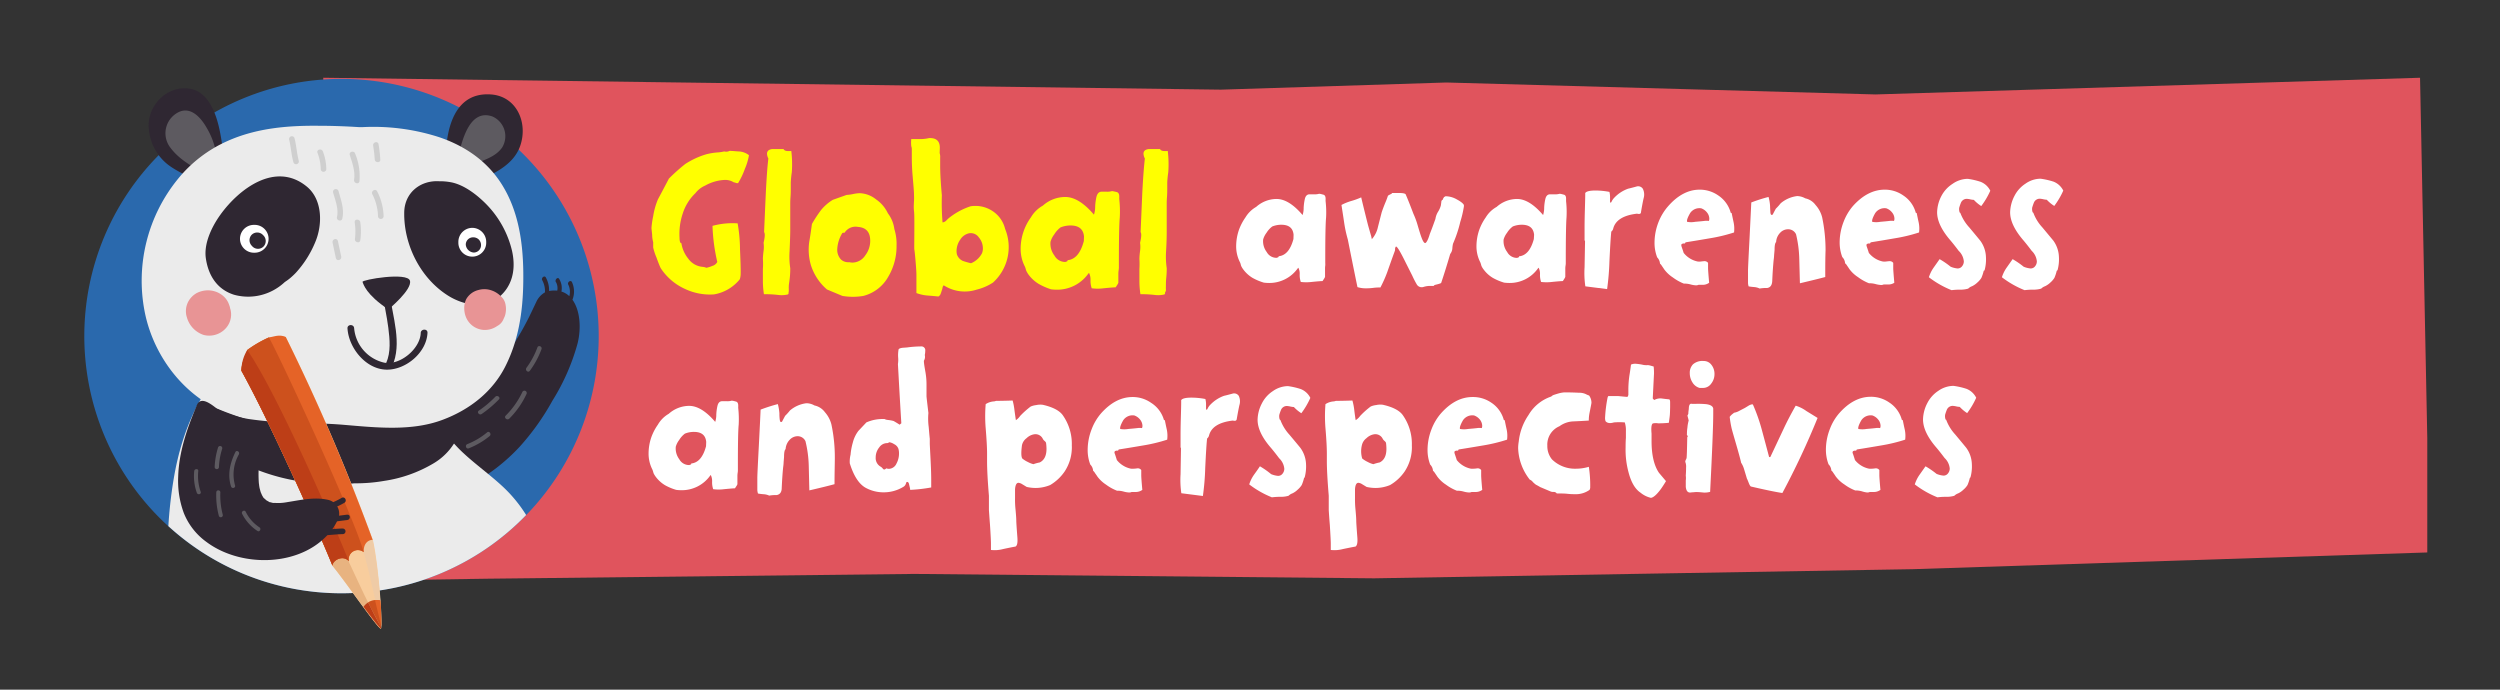 <svg xmlns="http://www.w3.org/2000/svg" viewBox="0 0 580 160"><rect x="0" y="0" width="580" height="160" fill="#333333" stroke="none"/><g id="txt"><polygon points="435.11 21.91 335.55 19.14 283.23 20.8 75 18.04 75 78.05 76.47 134.81 113.05 134.26 212.1 133.15 318.78 134.17 443.75 132.05 563.13 128.17 563.13 101.64 561.45 18.04 435.11 21.91" fill="#e0545d"/><path d="M138.9,78A59.67,59.67,0,1,1,79.24,18.3,59.66,59.66,0,0,1,138.9,78Z" fill="#2a69ad"/><path d="M88.84,111.23c2.14,2.56,5.76,3.83,9,4A22.53,22.53,0,0,0,109,112.52a43.31,43.31,0,0,0,11.61-8.93A56.59,56.59,0,0,0,128.14,93,50,50,0,0,0,134,79.67c.88-3.53.59-7.68-1.19-10.13a5.19,5.19,0,0,0-.14-4.14c-.33-.53-1.15.13-.82.66a3.72,3.72,0,0,1,.23,2.65,4.61,4.61,0,0,0-1.83-1.07,4,4,0,0,0-.57-3c-.4-.46-1.07.42-.67.86a2.83,2.83,0,0,1,.27,1.93,6.6,6.6,0,0,0-1.76.06l-.13,0a6.17,6.17,0,0,0-.77-3.14c-.31-.54-1.13.13-.82.67a5.23,5.23,0,0,1,.63,2.81,4.83,4.83,0,0,0-2,2.19c-.54,1.14-1.08,2.28-1.62,3.39a65.81,65.81,0,0,1-6.69,10.79,43.75,43.75,0,0,1-4.41,4.89c-.85.79-1.73,1.53-2.64,2.24-.45.35-.91.68-1.37,1-.16.12-.82.54-1.16.77a32.09,32.09,0,0,1-5,1.89,70.71,70.71,0,0,0-7.15,2.76c-2.07,1-4.61,2.34-6,4.51A7,7,0,0,0,88.84,111.23Z" fill="#2f2732"/><path d="M108.78,104a18.14,18.14,0,0,0,4.84-2.85c.47-.46-.14-1.28-.62-.83a16.67,16.67,0,0,1-4.62,2.73C107.8,103.34,108.18,104.29,108.78,104Z" fill="#5d5a60"/><path d="M111.73,96.06a26.25,26.25,0,0,0,4-3.38c.48-.47-.34-1.1-.81-.64a24.14,24.14,0,0,1-3.79,3.2C110.54,95.6,111.17,96.41,111.73,96.06Z" fill="#5d5a60"/><path d="M118.17,97.11a19.92,19.92,0,0,0,4-5.74.51.51,0,0,0-1-.39,19.68,19.68,0,0,1-3.91,5.51C116.91,97,117.72,97.6,118.17,97.11Z" fill="#5d5a60"/><path d="M122.94,86a20.43,20.43,0,0,0,2.69-5c.22-.63-.73-1-.95-.4a18.86,18.86,0,0,1-2.55,4.74C121.75,85.93,122.55,86.57,122.94,86Z" fill="#5d5a60"/><path d="M79.24,137.64a59.51,59.51,0,0,0,42.83-18.15,32.29,32.29,0,0,0-5.6-6.76c-2.9-2.67-6.15-5-9-7.65a32.19,32.19,0,0,1-6.68-8.77c-.12-.23-.22-.44-.34-.66a3.43,3.43,0,0,0-.12-.39,45.84,45.84,0,0,0-2.2-4.45c-2.91-9-11.32-14.09-14.64-13.8a25.23,25.23,0,0,0-13.64-1.77,29.6,29.6,0,0,0-11.49,4.63c-11,7.3-16.09,19.31-18.08,31.33-.6,3.61-1,7.23-1.22,10.86A59.46,59.46,0,0,0,79.24,137.64Z" fill="#ebebeb"/><path d="M51.47,102.84a16.77,16.77,0,0,0,7.28,5.8,47.64,47.64,0,0,0,14,3.42,41.42,41.42,0,0,0,9.44.07,38.27,38.27,0,0,0,6.91-.56,31.36,31.36,0,0,0,11.53-4.1,14.1,14.1,0,0,0,4.81-4.75,10.73,10.73,0,0,0,1.29-6.14V96.4h0c0-.32-.06-.64-.11-1a3.2,3.2,0,0,0-2.3-2.42,3.64,3.64,0,0,0-4.57-.77c-2.56,1.6-5.72,1.94-9,2.12a92.45,92.45,0,0,1-11.29.11c-8.59-.62-17-2.92-25.65-4-1.58-.21-3.1,1.26-3.49,2.66A11.7,11.7,0,0,0,51.47,102.84Zm5.71-4.65.45.08-.34.18a.72.72,0,0,0-.07-.11A.83.83,0,0,0,57.18,98.19Z" fill="#2f2732"/><path d="M113.9,21.91c5.73.4,8.41,6.08,7,11.24-1.54,5.79-7.84,7.69-12.6,10a2.64,2.64,0,0,1-3.78-1.28,3.1,3.1,0,0,1-1-2.09C103,32.68,104.18,21.21,113.9,21.91Z" fill="#2f2732"/><path d="M106.26,36.49c.89-3.65,2.59-11.32,7.95-9.48a5,5,0,0,1,2.3,7.19c-1.58,2.3-4.46,2.93-6.82,4.07a1.61,1.61,0,0,1-.6.17A1.86,1.86,0,0,1,106.26,36.49Z" fill="#5d5a60"/><path d="M44.38,20.65c4.07.88,5.76,5.8,6.53,9.35A49.65,49.65,0,0,1,52,40.67a2.49,2.49,0,0,1-2,2.54,2.82,2.82,0,0,1-3.51-.28l-.5-.41c-2.22-1.77-5.06-2.71-7.28-4.53a11.71,11.71,0,0,1-4.16-7.86C33.82,24.67,38.87,19.46,44.38,20.65Z" fill="#2f2732"/><path d="M39.34,34c1.76,2.51,4.4,4.16,7,5.61a1.83,1.83,0,0,0,.8.24.86.86,0,0,1,.1.16c1.29,1.92,4.42.11,3.13-1.84l-.13-.19a1.94,1.94,0,0,0,.12-.7A17.22,17.22,0,0,0,48,29.74c-1.19-2.13-3.41-4.91-6.21-3.88A5.46,5.46,0,0,0,39.34,34Z" fill="#5d5a60"/><path d="M41.32,41.47a30.92,30.92,0,0,1,11.45-8.75c6.69-3,14-3.62,21.21-3.54,3.12,0,6.26.12,9.41.32l.61,0a49.6,49.6,0,0,1,17.87,2.32c6.4,2.17,11.8,6,15.17,12,3.8,6.68,4.51,14.63,4.35,22.17-.13,6.47-1.1,12.84-4,18.71-3,6.16-8.44,10.36-14.74,12.71-7.24,2.71-15.46,1.77-23,1.14-2.39-.2-4.78-.29-7.18-.36H70.91c-.9,0-1.8-.06-2.71-.12a84.14,84.14,0,0,1-10.51-.86c-12.4-2-21.79-12.91-24.13-24.92A37.39,37.39,0,0,1,41.32,41.47Z" fill="#ebebeb"/><path d="M51.09,49.87c4.36-6.09,12.77-12.42,19.94-6.7,3.83,3,3.85,8.9,2.11,13a24.11,24.11,0,0,1-4.53,7.14c-.36.38-.75.74-1.15,1.09s-.89.71-1.34,1c.81-.63.78-.61-.1.08a12.64,12.64,0,0,1-2.52,1.82,12.26,12.26,0,0,1-9.24,1.07c-4-1.28-6-4.61-6.53-8.64C47.33,56.37,49.14,52.6,51.09,49.87Z" fill="#2f2732"/><path d="M101.89,42.05a13.78,13.78,0,0,1,2.71.23c3.09.57,6.17,3,8.28,5.16a23,23,0,0,1,5.9,10.71c1,4.38.11,8.63-3.69,11.3-3.22,2.26-7.83,1.15-10.92-.73-6.54-4-10.5-11.82-10.39-19.4C93.84,44.61,97.64,41.79,101.89,42.05Z" fill="#2f2732"/><path d="M109.57,52.86a3.26,3.26,0,0,1,3.23,3.22v.23a3.23,3.23,0,0,1-6.46,0v-.23A3.26,3.26,0,0,1,109.57,52.86Z" fill="#fff"/><path d="M58.91,52.17h.17a3.23,3.23,0,1,1,0,6.46h-.17a3.23,3.23,0,1,1,0-6.46Z" fill="#fff"/><path d="M108.06,56.74a1.69,1.69,0,0,1,1.68-1.68,1.84,1.84,0,0,1,1.33.5,1.86,1.86,0,0,1,.53,1.35,1.7,1.7,0,0,1-1.69,1.68,2,2,0,0,1-1.85-1.85Z" fill="#2f2732"/><path d="M58.4,54.46a1.83,1.83,0,0,1,2.55,0l.18.18a1.84,1.84,0,0,1,0,2.56,1.81,1.81,0,0,1-2.55,0L58.4,57A1.83,1.83,0,0,1,58.4,54.46Z" fill="#2f2732"/><path d="M108.15,69.43A4.47,4.47,0,0,1,111,67.28a5,5,0,0,1,3,.08,5.55,5.55,0,0,1,2.32,1.5,3.1,3.1,0,0,1,.92,1.6,5.29,5.29,0,0,1,0,2.47,3.61,3.61,0,0,1-.33.88c-.06.15-.13.31-.21.47a3,3,0,0,1-1.33,1.34,5,5,0,0,1-3,.93,4.77,4.77,0,0,1-4-2.42,5.38,5.38,0,0,1-.66-2.42A4.77,4.77,0,0,1,108.15,69.43Z" fill="#e89495"/><path d="M43.87,69.65A5,5,0,0,1,45.62,68a5.8,5.8,0,0,1,2.46-.64,5.46,5.46,0,0,1,3.83,1.42,4.64,4.64,0,0,1,1.27,2,3.3,3.3,0,0,1,.19.64c0,.13.08.27.11.41a4.77,4.77,0,0,1-1.4,4.64,5.19,5.19,0,0,1-4.86,1.23,6,6,0,0,1-3.84-4A4.72,4.72,0,0,1,43.87,69.65Z" fill="#e89495"/><path d="M74.9,35.11a11.58,11.58,0,0,1,.8,4.18.65.65,0,0,1-1.29,0,11,11,0,0,0-.75-3.83C73.36,34.69,74.6,34.35,74.9,35.11Z" fill="#cfcfcf"/><path d="M82.39,35.63a13.53,13.53,0,0,1,1,6.42c-.13.82-1.37.47-1.24-.35.29-2-.42-3.88-1-5.73C80.88,35.19,82.14,34.85,82.39,35.63Z" fill="#cfcfcf"/><path d="M78.52,44.29c.58,2.11,1.39,4.2.9,6.41-.17.82-1.42.48-1.24-.34.42-1.94-.4-3.87-.91-5.73A.65.65,0,0,1,78.52,44.29Z" fill="#cfcfcf"/><path d="M87.5,44.39A13.48,13.48,0,0,1,89,50.15a.65.65,0,0,1-1.3,0,11.79,11.79,0,0,0-1.33-5.1C86,44.3,87.13,43.65,87.5,44.39Z" fill="#cfcfcf"/><path d="M78.39,55.91q.4,1.81.78,3.63c.16.81-1.09,1.16-1.25.34-.24-1.21-.5-2.41-.77-3.62C77,55.45,78.21,55.1,78.39,55.91Z" fill="#cfcfcf"/><path d="M82.29,51.58c-.08-.84,1.21-.82,1.3,0a14.94,14.94,0,0,1,0,4.17c-.14.82-1.38.46-1.24-.35A14,14,0,0,0,82.29,51.58Z" fill="#cfcfcf"/><path d="M68.31,32c.46,1.74.54,3.56,1,5.29a.64.64,0,0,1-1.24.34c-.49-1.73-.57-3.54-1-5.29A.65.65,0,0,1,68.31,32Z" fill="#cfcfcf"/><path d="M87.82,33.44A32.05,32.05,0,0,1,88.23,37c.09.83-1.21.82-1.29,0a31.15,31.15,0,0,0-.37-3.19C86.41,33,87.65,32.62,87.82,33.44Z" fill="#cfcfcf"/><path d="M90.11,71.79s5.57-4.59,5-6.66-11.19-.24-11,.27S84.9,68.34,90.11,71.79Z" fill="#2f2732"/><path d="M90.09,76.05c-.33-2.7-1-5.35-1.28-8-.12-1,1.45-1.06,1.57-.06.66,5.38,3,11.73.59,17-.42.92-1.81.18-1.39-.74C90.73,81.67,90.42,78.71,90.09,76.05Z" fill="#2f2732"/><path d="M82.16,76.14a9,9,0,0,0,7,8c3.67.67,8.3-3.21,8.45-6.87,0-1,1.61-1.08,1.57-.07-.19,4.57-5,8.63-9.5,8.56-4.79-.08-8.76-5-9.06-9.54C80.52,75.2,82.1,75.14,82.16,76.14Z" fill="#2f2732"/><path d="M56,86c.17-2.4,1.25-3.42,1.41-4.74a27.6,27.6,0,0,1,5.06-2.94c1.55.3,2.32-.74,3.87-.09a473.56,473.56,0,0,1,20.17,47.07c1.24,5,2.45,20.35,1.85,20.55s-8.29-11-11.25-14.64C75.93,128.1,63.55,99.63,56,86Z" fill="#f8cd9d"/><path d="M83.34,124.71c2.2,6.87,3.44,13.55,5.1,20.53a117.59,117.59,0,0,0-2-20c-.15-.46-.53-1.5-1.09-3C84.55,123,84.18,124,83.34,124.71Z" fill="#efcba6"/><path d="M87.82,139.24a3.4,3.4,0,0,0-2.47.55,3.49,3.49,0,0,0-1.06,1c2.09,2.81,3.8,5,4,5s.19-2.88-.08-6.48Z" fill="#cd511d"/><path d="M88.23,139.32l-.41-.08a3.24,3.24,0,0,0-.82,0q.73,3,1.44,6A50.72,50.72,0,0,0,88.23,139.32Z" fill="#e56327"/><path d="M79.68,127.76c-.7.24-3.07,1.47-2.62,3.4,3,3.63,10.76,14.8,11.25,14.64,0,0,.07-.09.1-.23-.83-1.54-1.64-3.08-2.44-4.65C83.85,136.8,82.12,132.74,79.68,127.76Z" fill="#e8b380"/><path d="M86,140.92c-.19-.38-.4-.76-.59-1.15l0,0a3.49,3.49,0,0,0-1.06,1c2.09,2.81,3.8,5,4,5,0,0,.08-.09.1-.23C87.58,144,86.77,142.49,86,140.92Z" fill="#bd3e17"/><path d="M80.94,130.21a2.14,2.14,0,0,1,3.44-2.11c-.08-2.32,1.35-2.88,2.08-2.85A473.56,473.56,0,0,0,66.29,78.18c-1.55-.65-2.49-.11-3.87.09a27.6,27.6,0,0,0-5.06,2.94C57.2,82.53,56.12,83.55,56,86c7.6,13.68,20,42.15,21.11,45.21C77.24,129.87,79.67,128.69,80.94,130.21Z" fill="#e56327"/><path d="M80.94,130.21a2.14,2.14,0,0,1,3.44-2.11c-2.23-8.21-19.63-45.72-22-49.83a27.6,27.6,0,0,0-5.06,2.94C57.2,82.53,56.12,83.55,56,86c7.6,13.68,20,42.15,21.11,45.21C77.24,129.87,79.67,128.69,80.94,130.21Z" fill="#cd511d"/><path d="M80.94,130.21c-4.12-10.19-17-39.59-23.58-49A9.33,9.33,0,0,0,56,86c7.6,13.68,20,42.15,21.11,45.21C77.24,129.87,79.67,128.69,80.94,130.21Z" fill="#bd3e17"/><path d="M76.26,116c-3.19-.78-6.42,0-9.59.49a11.86,11.86,0,0,1-1.64.2c-.34,0-.68,0-1,0a5.65,5.65,0,0,0-.66,0l-.7-.18-.12,0-.23-.14c-.21-.12-.43-.24-.63-.37.18.1-.46-.42-.56-.52s0,0,0,0l-.11-.19a5.21,5.21,0,0,1-.31-.56c.12.22-.17-.4-.2-.48-.1-.28-.16-.57-.24-.85s-.09-.47-.14-.7a4.57,4.57,0,0,0-.07-.55c-.06-.72-.08-1.47-.08-2.2,0-2.42.47-4.81.52-7.21.08-3.87,2-3.78-2.19-5.09-1.77-.55-5.34-1.73-8.06-2.9-1.41-1.09-3.91-3.07-4.7-.43-2.2,5.16-4.06,10.71-4.21,16.28a21.52,21.52,0,0,0,1.3,8.41,15.23,15.23,0,0,0,5.27,6.73c8.31,6.21,22.73,5.79,29.16-2.94a12.64,12.64,0,0,0,1.19-2A3.28,3.28,0,0,0,76.26,116Z" fill="#2f2732"/><path d="M79.25,115.52a18.43,18.43,0,0,1-5,2,.65.65,0,0,0,.34,1.25,20.15,20.15,0,0,0,5.32-2.13C80.6,116.19,80,115.07,79.25,115.52Z" fill="#2f2732"/><path d="M80.54,119.4c-2.31.26-4.61.56-6.89,1-.81.18-.47,1.42.34,1.25,2.17-.47,4.35-.75,6.55-1C81.36,120.6,81.37,119.3,80.54,119.4Z" fill="#2f2732"/><path d="M79.51,122.62c-2.74,0-5.73.83-8.36-.22-.77-.32-1.1.93-.34,1.24,2.75,1.09,5.84.32,8.7.28A.65.65,0,0,0,79.51,122.62Z" fill="#2f2732"/><path d="M50.58,103.84a17.77,17.77,0,0,0-.78,4.5.48.48,0,0,0,1,0,15.67,15.67,0,0,1,.75-4.23A.48.48,0,0,0,50.58,103.84Z" fill="#5d5a60"/><path d="M54.61,104.88c-1.23,2.52-1.9,5.22-1,8,.19.57,1.11.33.92-.26a9.43,9.43,0,0,1,.9-7.22C55.69,104.81,54.88,104.33,54.61,104.88Z" fill="#5d5a60"/><path d="M51.68,119.4a17.42,17.42,0,0,1-.56-5.18.47.47,0,0,0-.94,0,18.14,18.14,0,0,0,.59,5.44A.47.47,0,0,0,51.68,119.4Z" fill="#5d5a60"/><path d="M46.56,114.09a11,11,0,0,1-.56-4.8c.07-.62-.88-.6-.94,0a11.53,11.53,0,0,0,.59,5C45.85,114.92,46.77,114.67,46.56,114.09Z" fill="#5d5a60"/><path d="M60.19,122.34A9.13,9.13,0,0,1,57,118.72c-.29-.54-1.11-.06-.83.48a10.32,10.32,0,0,0,3.59,4C60.23,123.5,60.7,122.67,60.19,122.34Z" fill="#5d5a60"/></g><g id="圖層_7" data-name="圖層 7"><path d="M171.24,42.48a1,1,0,0,1-.55-.06,1.39,1.39,0,0,0-.44-.11,3.75,3.75,0,0,0-2.1-.57,10.27,10.27,0,0,0-4.56,1.32,5.73,5.73,0,0,0-2.26,1.76,11.23,11.23,0,0,0-2.93,4.71,14.8,14.8,0,0,0-.75,5.6c0,.91.19,1.33.43,1.28A7.51,7.51,0,0,0,159.67,60,4.56,4.56,0,0,0,163,61.91a2.64,2.64,0,0,1,.87.22,6.91,6.91,0,0,0,1.39-.44,1.84,1.84,0,0,0,1.15-.92,42.68,42.68,0,0,1-1.11-8.37,17.61,17.61,0,0,1,5.83-.58,35.8,35.8,0,0,1,.55,6c.13,2.88.18,4.74.16,5.59a4.47,4.47,0,0,1-.2,1.37,9.78,9.78,0,0,1-6,3.52A13.53,13.53,0,0,1,159,67.07a13.24,13.24,0,0,1-5.71-4.85c-.18-.35-.53-1.19-1-2.51a12.84,12.84,0,0,1-.75-2.29V56.19a6.54,6.54,0,0,1-.24-1.72l-.16-1.54a19.89,19.89,0,0,1,.4-2.78,16.76,16.76,0,0,1,1.11-3.92c.61-1.12,1.45-2.72,2.54-4.8a42.51,42.51,0,0,1,3.8-3.39,18.55,18.55,0,0,1,4.88-2.25,14.7,14.7,0,0,1,2.82-.44,9.55,9.55,0,0,0,1.34-.22,1.67,1.67,0,0,0,1.23-.13c.48,0,1.15.07,2,.13a4.12,4.12,0,0,1,2.5.88,13.71,13.71,0,0,1-.95,3.17A17.38,17.38,0,0,1,171.24,42.48Z" fill="#ff0"/><path d="M182.94,67.81a.53.53,0,0,1-.12.49,6,6,0,0,1-2.26.13,24.78,24.78,0,0,0-3.33-.17,20.3,20.3,0,0,1-.24-3c0-.59,0-1.54,0-2.86a15.51,15.51,0,0,0,0-2.34,17.38,17.38,0,0,1,.16-1.85,7,7,0,0,0,0-1.89c.32-1.32.36-2.15.12-2.47.13-3,.26-6.05.4-9.07q.27-5.43.59-8a2.68,2.68,0,0,1-.31-1.1c0-.65.41-1,1.23-1.1h2.61c.16.41.75.55,1.79.44a25.42,25.42,0,0,1,.12,4.94,23.49,23.49,0,0,0-.24,2.39v1.59c0,.38,0,1-.06,1.79s-.06,1.2-.06,1.17V48c0,.3,0,.72,0,1.28s0,1,0,1.2v2.87c0,.85-.05,2.5-.16,4.94a18,18,0,0,0,.16,3.93c0,.45,0,1.16-.1,2.15S183,66,183,66.4a4.3,4.3,0,0,0,0,.62v.4A.78.78,0,0,1,182.94,67.81Z" fill="#ff0"/><path d="M200.31,68.65a14.4,14.4,0,0,1-4.88,0l-3.57-1.49a12.38,12.38,0,0,1-3.73-5.64,12.91,12.91,0,0,1-.39-5.38c.18-1,.39-2.42.63-4.18a30.12,30.12,0,0,1,2.14-3.26,10.88,10.88,0,0,1,2.7-2.34l3.21-1.14A9,9,0,0,0,198,45a8.72,8.72,0,0,1,1.44-.18,6.42,6.42,0,0,1,3.81,1.44,8.1,8.1,0,0,1,2.74,3.23,7.59,7.59,0,0,1,1.5,3.66A11.46,11.46,0,0,1,208,57a13.82,13.82,0,0,1-1.91,7.18A9.24,9.24,0,0,1,200.31,68.65ZM195.94,54a1.3,1.3,0,0,0-.51.05,7.94,7.94,0,0,0-1.19,3.79,3.31,3.31,0,0,0,.87,2.37,2.52,2.52,0,0,0,1.91.62,3.48,3.48,0,0,0,.79.09,3.59,3.59,0,0,0,2.93-1.67,5.54,5.54,0,0,0,1.15-3.4c0-2-.95-3.07-2.85-3.21A3,3,0,0,0,195.94,54Z" fill="#ff0"/><path d="M218,35.52a3,3,0,0,1,.12,1.11V38.3c0,1.82.13,4.16.39,7a55.77,55.77,0,0,0,.16,6.3,1.49,1.49,0,0,0,.91-.48,6.58,6.58,0,0,1,.84-.75,16,16,0,0,1,4.75-2.51,6.6,6.6,0,0,1,1.12-.09,7.16,7.16,0,0,1,4.16,1.32,6.83,6.83,0,0,1,2.73,4,11.11,11.11,0,0,1-2.81,12.47,12.27,12.27,0,0,1-3.77,1.63,8.94,8.94,0,0,1-7.65-1,1,1,0,0,0-.28.52,2.71,2.71,0,0,1-.16.62c-.08.27-.17.54-.27.82a1.27,1.27,0,0,1-.52.64c-.87-.09-1.73-.17-2.58-.23a9.4,9.4,0,0,1-2.53-.57V63.77c0-.59-.07-1.66-.2-3.21s-.23-2.44-.28-2.64,0-2.19,0-5.59c0-1.61,0-2.74-.08-3.37s-.06-1.41,0-2.35a13.11,13.11,0,0,0,0-1.32c0-1-.16-2.52-.32-4.49-.13-1.47-.19-3-.19-4.53V34.55a1.92,1.92,0,0,0-.12-.61,7.1,7.1,0,0,1,0-1.68h2.51a9.26,9.26,0,0,0,1.6-.22c1.67-.08,2.51.66,2.51,2.25Zm6.88,18.59a3.21,3.21,0,0,0-2.1,1.48,4.6,4.6,0,0,0-.86,2.62A3.52,3.52,0,0,0,222,59a2.52,2.52,0,0,0,1.4,1.54,17.44,17.44,0,0,0,1.88.53,5,5,0,0,0,2.55-2.33,3,3,0,0,0,.2-1.1,3.92,3.92,0,0,0-.94-2.56A2.25,2.25,0,0,0,224.91,54.11Z" fill="#ff0"/><path d="M259.58,61.08v1a6.39,6.39,0,0,1-.06.66,6.47,6.47,0,0,0-.06.7v2.16l-.12.27c-.1.17-.28.44-.51.79-.35,0-1.27.07-2.78.22a10.48,10.48,0,0,1-2.77,0A5.35,5.35,0,0,1,253,65a3.43,3.43,0,0,0-.32-1.63q0-.14-.24.18a8.85,8.85,0,0,1-7.21,3.66,10.47,10.47,0,0,1-1.39-.09A15.05,15.05,0,0,1,241,65.88a8.2,8.2,0,0,1-2.34-2.12,5.24,5.24,0,0,1-.59-1l-.08-.26a3.52,3.52,0,0,0-.2-.62,8.89,8.89,0,0,1-1-4.18,12.43,12.43,0,0,1,2.38-7.27,7.44,7.44,0,0,1,2.78-2.73,7.83,7.83,0,0,1,5.19-2c2.12,0,4.33,1.37,6.66,4.1a5.92,5.92,0,0,0,.28-1.85,12.8,12.8,0,0,1,.31-2.34c.22-.76.61-1.14,1.19-1.14h1.11a3.74,3.74,0,0,0,1.31-.14c.37.06.74.14,1.09.23s.55.39.58.92v.4a2.26,2.26,0,0,0,0,.35,25.25,25.25,0,0,1,.12,4.18Q259.58,52.71,259.58,61.08Zm-8.09-6.22c-.16-1.7-1.2-2.55-3.13-2.55a6.27,6.27,0,0,0-2.3.44,5.76,5.76,0,0,0-1.47,1.63,5,5,0,0,0-.87,1.72,4.54,4.54,0,0,0,.91,3.19,2.83,2.83,0,0,0,2.58,1.48,1,1,0,0,1,.22-.09.68.68,0,0,0,.21-.11.16.16,0,0,0,0-.2q2.7-.23,3.81-4.45Z" fill="#ff0"/><path d="M270.29,67.81a.53.53,0,0,1-.12.49,6.06,6.06,0,0,1-2.26.13,24.85,24.85,0,0,0-3.33-.17,20.3,20.3,0,0,1-.24-3c0-.59,0-1.54,0-2.86a19.08,19.08,0,0,0,0-2.34,15.05,15.05,0,0,1,.16-1.85,7,7,0,0,0,0-1.89c.31-1.32.35-2.15.12-2.47l.39-9.07q.29-5.43.6-8a2.72,2.72,0,0,1-.32-1.1c0-.65.41-1,1.23-1.1h2.62c.15.41.75.55,1.78.44a25.42,25.42,0,0,1,.12,4.94,23.49,23.49,0,0,0-.24,2.39v1.59c0,.38,0,1-.06,1.79s-.06,1.2-.06,1.17V48c0,.3,0,.72,0,1.28s0,1,0,1.2v2.87c0,.85,0,2.5-.15,4.94a18.69,18.69,0,0,0,.15,3.93c0,.45,0,1.16-.1,2.15s-.09,1.67-.09,2.05a4.3,4.3,0,0,0,0,.62v.4A.78.78,0,0,1,270.29,67.81Z" fill="#ff0"/><path d="M307.46,60.11V61a4.6,4.6,0,0,1,0,.6,4.84,4.84,0,0,0-.05.64v2l-.11.24c-.1.16-.25.4-.47.73-.31,0-1.15.06-2.52.2a10.49,10.49,0,0,1-2.53,0,5,5,0,0,1-.25-1.77,3,3,0,0,0-.29-1.48c0-.08-.09,0-.21.16a8.06,8.06,0,0,1-6.56,3.33,10.14,10.14,0,0,1-1.26-.08,12.86,12.86,0,0,1-2.6-1.09,7.43,7.43,0,0,1-2.13-1.92,4.69,4.69,0,0,1-.54-.88l-.07-.24a2.65,2.65,0,0,0-.18-.56,8.1,8.1,0,0,1-.9-3.8,11.73,11.73,0,0,1,.61-3.65,12.31,12.31,0,0,1,1.55-3A6.91,6.91,0,0,1,291.43,48a7.15,7.15,0,0,1,4.72-1.84q2.88,0,6.05,3.73a5.19,5.19,0,0,0,.25-1.69,12,12,0,0,1,.29-2.12c.19-.69.56-1,1.08-1h1a3.52,3.52,0,0,0,1.19-.12c.34,0,.67.12,1,.2s.5.36.53.84v.36a2,2,0,0,0,0,.32,22.88,22.88,0,0,1,.11,3.81Q307.46,52.51,307.46,60.11Zm-7.35-5.65c-.14-1.55-1.09-2.32-2.85-2.32a5.59,5.59,0,0,0-2.09.4A5.25,5.25,0,0,0,293.84,54a4.58,4.58,0,0,0-.79,1.56,4.13,4.13,0,0,0,.83,2.91,2.55,2.55,0,0,0,2.34,1.34,1,1,0,0,1,.2-.08.75.75,0,0,0,.2-.1.16.16,0,0,0,0-.18c1.63-.14,2.79-1.48,3.46-4Z" fill="#fff"/><path d="M334.75,46.33v-.16l.29-.48a.5.5,0,0,0,.29-.16,5.35,5.35,0,0,1,2.63.72c1,.54,1.54,1,1.66,1.32a1.6,1.6,0,0,1,0,.36,24.63,24.63,0,0,1-.83,3.53,29.11,29.11,0,0,1-1.69,5.08,7,7,0,0,0-.15,1,2.34,2.34,0,0,1-.5,1.38q-1.11,3.79-2.09,6.69,0,.15-1.41.48a.51.51,0,0,0-.32.24,4.93,4.93,0,0,1-.78,0,5.25,5.25,0,0,0-1.6.24,1.32,1.32,0,0,1-1.6-.66,20.13,20.13,0,0,1-1-1.95l-1.55-3.08c-1.18-2.4-1.91-3.63-2.2-3.68-.09,0-.18.17-.25.52v.16a.57.57,0,0,1,0,.16c0,.08-.2.58-.54,1.52-.43,1.2-.86,2.41-1.29,3.64a30.16,30.16,0,0,1-1.56,3.49c-.36,0-.92,0-1.69.1s-1.33.1-1.69.1a6.27,6.27,0,0,1-1.95-.28q-.9-4.34-2.24-11.06a29.34,29.34,0,0,1-.86-4c-.19-1.31-.4-2.63-.61-4a12,12,0,0,1,2.27-.92,17.15,17.15,0,0,0,2.31-.84c.4,1.71.9,3.73,1.47,6,.12.48.41,1.51.87,3.08,0,.11.06.28.11.52q0,.09,0,.12a6.21,6.21,0,0,0,1.44-2.88c.29-1.12.57-2.24.86-3.36.19-.59.45-1.27.76-2.05.19-.42.42-1,.68-1.76,0-.08.29-.24.8-.48a.61.61,0,0,0,.18-.2c.41,0,1,0,1.76,0s1.23.12,1.37.28q.69,1.56,1.81,4.53a18.93,18.93,0,0,1,1,2.72c.43,1.47.73,2.42.9,2.84.31.83.59,1.24.83,1.24s.67-.7,1.08-2.12c.26-.64.7-1.8,1.3-3.48a4.3,4.3,0,0,1,.61-1.66,5.52,5.52,0,0,0,.65-1.47c.07-.5.11-.8.11-.88C334.41,46.57,334.56,46.36,334.75,46.33Z" fill="#fff"/><path d="M363.26,60.11V61c0,.11,0,.31-.05.6a5.34,5.34,0,0,0-.06.64v2l-.11.24c-.09.16-.25.4-.46.73-.32,0-1.16.06-2.53.2a10.41,10.41,0,0,1-2.52,0,5,5,0,0,1-.25-1.77,3.13,3.13,0,0,0-.29-1.48c0-.08-.1,0-.22.16a8,8,0,0,1-6.56,3.33,10.39,10.39,0,0,1-1.26-.08,12.7,12.7,0,0,1-2.59-1.09,7.31,7.31,0,0,1-2.13-1.92,4.21,4.21,0,0,1-.54-.88l-.07-.24a4.8,4.8,0,0,0-.18-.56,8.1,8.1,0,0,1-.9-3.8,11.73,11.73,0,0,1,.61-3.65,12,12,0,0,1,1.55-3A6.82,6.82,0,0,1,347.22,48a7.17,7.17,0,0,1,4.72-1.84q2.88,0,6.06,3.73a5.5,5.5,0,0,0,.25-1.69,11.06,11.06,0,0,1,.29-2.12c.19-.69.55-1,1.08-1h1a3.56,3.56,0,0,0,1.19-.12c.33,0,.66.12,1,.2s.5.36.52.84v.36c0,.16,0,.27,0,.32a22.79,22.79,0,0,1,.1,3.81Q363.27,52.51,363.26,60.11Zm-7.35-5.65c-.15-1.55-1.1-2.32-2.85-2.32a5.55,5.55,0,0,0-2.09.4A5.25,5.25,0,0,0,349.64,54a4.67,4.67,0,0,0-.8,1.56,4.18,4.18,0,0,0,.83,2.91A2.56,2.56,0,0,0,352,59.83a.9.9,0,0,1,.19-.08.62.62,0,0,0,.2-.1.16.16,0,0,0,0-.18c1.63-.14,2.78-1.48,3.46-4Z" fill="#fff"/><path d="M381.32,46c-.15.62-.35,1.68-.61,3.21,0,.4-.35.52-.91.36-3.21.37-5.07,1.55-5.55,3.52a1.21,1.21,0,0,1-.43.64q-.18,1.61-.43,6.89a59.79,59.79,0,0,1-.54,6.45l-5.05-.64a21.18,21.18,0,0,1-.18-4.41l.11-6.05a.93.93,0,0,1-.11-.56v-3s0-1.2.07-3.68.1-3.64.08-3.93q.35-.6,2.4-.6a17.14,17.14,0,0,1,3.22.32,5.05,5.05,0,0,1,.14,1.4v1l.08.08s0,0,.07,0a.32.32,0,0,0,.21-.24,3.6,3.6,0,0,1,.73-1,8.21,8.21,0,0,1,3.15-2c.07,0,.7-.16,1.88-.48a1.29,1.29,0,0,1,1.49.52A3,3,0,0,1,381.32,46Z" fill="#fff"/><path d="M391.05,56.22h0a1,1,0,0,1-.18.28,1.05,1.05,0,0,0-.71.12c-.11.11-.12.28-.05.53s.29.82.5,1.52a5.56,5.56,0,0,0,3.25,2,3,3,0,0,0,.75,0c.41-.05.68-.08.8-.08a1,1,0,0,1,.86.4v1.24c0,.38.09,1.5.25,3.37a2.48,2.48,0,0,1-1.47.48h-1a1.34,1.34,0,0,1-.58.12,6.06,6.06,0,0,1-1.22-.2,5.47,5.47,0,0,0-1.19-.2h-.4a11,11,0,0,1-2.54-1.42,7.78,7.78,0,0,1-2-1.86c-.14-.21-.33-.5-.57-.84a1.87,1.87,0,0,0-.43-.52,2.31,2.31,0,0,0-.65-1.44,9.32,9.32,0,0,1-.62-3.44,13.25,13.25,0,0,1,.94-4.8A12.59,12.59,0,0,1,387,47.85Q390.37,44,394.33,44a7.5,7.5,0,0,1,4.33,1.36,7,7,0,0,1,2.84,3.89v.08l.25.12c.15.74.31,1.49.47,2.24a7.26,7.26,0,0,1,.08,2.24,37.14,37.14,0,0,1-5.66,1.36Q393.82,55.78,391.05,56.22Zm3.64-7.89a2.59,2.59,0,0,0-2.59,1.13q-.87,1.51-.69,2a5,5,0,0,0,1.87,0c.7-.06,1.4-.12,2.1-.2a3.66,3.66,0,0,1,1.08,0,1.4,1.4,0,0,0,.1-.56,2.36,2.36,0,0,0-.55-1.42A3,3,0,0,0,394.69,48.33Z" fill="#fff"/><path d="M417.58,65.72,417.43,60a26.8,26.8,0,0,0-.75-5.65,2,2,0,0,0-1.84-1.16A2.49,2.49,0,0,0,413,54a3.31,3.31,0,0,0-.94,2.16c-.24.19-.36.79-.36,1.81l-.11,1.24s0,.41-.11,1.16c-.14,1.47-.25,3.07-.32,4.81-.05,1-.45,1.53-1.21,1.64a8.44,8.44,0,0,0-1.71.12A3.56,3.56,0,0,0,407,66.6a12.49,12.49,0,0,1-1.32-.16,3.22,3.22,0,0,1-.14-.76V62.75c0-.5.12-3,.36-7.57.24-4.86.37-7.59.4-8.21a36.24,36.24,0,0,1,4-1.28,9.86,9.86,0,0,1,.36,2.12q0,.4.06,1.23c0,.54.13.82.3.82a.56.56,0,0,0,.25-.08c.22-.43.46-.89.72-1.36a12.38,12.38,0,0,0,1.12-1.25,7.26,7.26,0,0,1,3.82-1.68,3.93,3.93,0,0,1,1.88.52,4,4,0,0,1,2.41,1.56,6.75,6.75,0,0,1,1.52,2.85,37.22,37.22,0,0,1,.79,7.73q-.08,2-.07,6.12Q421.47,64.8,417.58,65.72Z" fill="#fff"/><path d="M434,56.22h0a1,1,0,0,1-.18.28,1,1,0,0,0-.7.12c-.11.11-.13.28-.05.53s.29.82.5,1.52a5.56,5.56,0,0,0,3.25,2,3,3,0,0,0,.75,0c.41-.05.68-.08.8-.08a1,1,0,0,1,.86.4v1.24c0,.38.09,1.5.25,3.37A2.51,2.51,0,0,1,438,66h-1a1.34,1.34,0,0,1-.58.12,6.13,6.13,0,0,1-1.23-.2,5.38,5.38,0,0,0-1.19-.2h-.39a10.79,10.79,0,0,1-2.54-1.42,7.61,7.61,0,0,1-2-1.86c-.14-.21-.33-.5-.57-.84a1.74,1.74,0,0,0-.44-.52,2.21,2.21,0,0,0-.65-1.44,9.52,9.52,0,0,1-.61-3.44,13.25,13.25,0,0,1,.94-4.8,12.37,12.37,0,0,1,2.13-3.59Q433.29,44,437.26,44a7.45,7.45,0,0,1,4.32,1.36,6.93,6.93,0,0,1,2.85,3.89v.08l.25.12c.15.74.3,1.49.47,2.24a6.92,6.92,0,0,1,.07,2.24,36.57,36.57,0,0,1-5.66,1.36Q436.76,55.78,434,56.22Zm3.64-7.89a2.61,2.61,0,0,0-2.6,1.13c-.57,1-.8,1.69-.68,2a5,5,0,0,0,1.87,0c.7-.06,1.4-.12,2.09-.2a3.61,3.61,0,0,1,1.08,0,1.25,1.25,0,0,0,.11-.56,2.32,2.32,0,0,0-.56-1.42A2.91,2.91,0,0,0,437.62,48.33Z" fill="#fff"/><path d="M460.22,62.83l0,0a9.42,9.42,0,0,1-.54,1.64,4.86,4.86,0,0,1-.95,1.09,4.58,4.58,0,0,1-1.21.84,2.52,2.52,0,0,0-.9.56,6.22,6.22,0,0,1-1.91.24,15.41,15.41,0,0,0-1.95.12,22.08,22.08,0,0,1-5.26-3,8.21,8.21,0,0,1,1.08-2.2l1.41-2a19.56,19.56,0,0,1,2.56,1.76,5.42,5.42,0,0,0,1.58.4,1.27,1.27,0,0,0,1.08-.52,1.79,1.79,0,0,0,.4-1.12,3.83,3.83,0,0,0-1.19-2.44c-.41-.54-1-1.33-1.87-2.37q-3.13-3.6-3.14-6.56a8.54,8.54,0,0,1,1-3.81A7.39,7.39,0,0,1,453,42.65a6.19,6.19,0,0,1,3.52-1.16,16.81,16.81,0,0,1,2.95.68,4.25,4.25,0,0,1,2.28,2.08,18.2,18.2,0,0,1-2.1,3.56,9,9,0,0,1-1.72-1.44,4.6,4.6,0,0,1-.83-.12,4.84,4.84,0,0,0-.83-.12,1.47,1.47,0,0,0-1.34.92c-.09.22-.23.59-.39,1.12a2.2,2.2,0,0,0,0,.7c.05.34.13.51.25.51a10.37,10.37,0,0,0,2.1,3.4c1.56,1.87,2.41,2.9,2.55,3.08a6.76,6.76,0,0,1,1.3,3.77,9.51,9.51,0,0,1-.32,3.08Z" fill="#fff"/><path d="M477.16,62.83l0,0a9.42,9.42,0,0,1-.54,1.64,4.86,4.86,0,0,1-.95,1.09,4.58,4.58,0,0,1-1.21.84,2.52,2.52,0,0,0-.9.56,6.22,6.22,0,0,1-1.91.24,15.41,15.41,0,0,0-1.95.12,22.08,22.08,0,0,1-5.26-3,8.21,8.21,0,0,1,1.08-2.2l1.41-2a19.56,19.56,0,0,1,2.56,1.76,5.42,5.42,0,0,0,1.58.4,1.27,1.27,0,0,0,1.08-.52,1.79,1.79,0,0,0,.4-1.12,3.83,3.83,0,0,0-1.19-2.44c-.41-.54-1-1.33-1.87-2.37q-3.13-3.6-3.14-6.56a8.68,8.68,0,0,1,1-3.81,7.34,7.34,0,0,1,2.55-2.84,6.13,6.13,0,0,1,3.51-1.16,17.25,17.25,0,0,1,3,.68,4.27,4.27,0,0,1,2.27,2.08,18.27,18.27,0,0,1-2.09,3.56,9,9,0,0,1-1.74-1.44,4.64,4.64,0,0,1-.82-.12,4.84,4.84,0,0,0-.83-.12,1.47,1.47,0,0,0-1.34.92c-.09.22-.22.59-.39,1.12a2.2,2.2,0,0,0,0,.7c.05.34.14.51.26.51a10.16,10.16,0,0,0,2.09,3.4l2.56,3.08a6.82,6.82,0,0,1,1.29,3.77,9.51,9.51,0,0,1-.32,3.08Z" fill="#fff"/><path d="M171.19,108.17v.92c0,.11,0,.31-.05.6a5.34,5.34,0,0,0-.06.64v2l-.1.24-.47.72c-.31,0-1.16.07-2.52.2a9.54,9.54,0,0,1-2.53,0,4.87,4.87,0,0,1-.25-1.76,3.13,3.13,0,0,0-.29-1.48c0-.08-.1,0-.21.16a8.06,8.06,0,0,1-6.57,3.32,8.7,8.7,0,0,1-1.26-.08,12.27,12.27,0,0,1-2.59-1.08,7.43,7.43,0,0,1-2.13-1.92,4.69,4.69,0,0,1-.54-.88l-.07-.24a4.8,4.8,0,0,0-.18-.56,8.11,8.11,0,0,1-.9-3.81,11.72,11.72,0,0,1,.61-3.64,12.31,12.31,0,0,1,1.55-3A6.89,6.89,0,0,1,155.15,96a7.17,7.17,0,0,1,4.72-1.84q2.9,0,6.06,3.72a5.47,5.47,0,0,0,.25-1.68,11.06,11.06,0,0,1,.29-2.12c.19-.69.55-1,1.08-1h1a3.52,3.52,0,0,0,1.19-.12c.34,0,.67.12,1,.2s.5.36.53.84v.36a2,2,0,0,0,0,.32,24,24,0,0,1,.11,3.81C171.24,99.86,171.19,103.1,171.19,108.17Zm-7.35-5.65c-.14-1.55-1.09-2.32-2.85-2.32a5.55,5.55,0,0,0-2.09.4,5.25,5.25,0,0,0-1.33,1.48,4.58,4.58,0,0,0-.79,1.56,4.16,4.16,0,0,0,.82,2.91,2.57,2.57,0,0,0,2.35,1.34.55.55,0,0,1,.2-.08.56.56,0,0,0,.19-.1.16.16,0,0,0,0-.18c1.63-.14,2.79-1.48,3.46-4Z" fill="#fff"/><path d="M187.77,113.77c-.05-1.92-.09-3.84-.14-5.76a26.64,26.64,0,0,0-.76-5.65A2,2,0,0,0,185,101.2a2.51,2.51,0,0,0-1.8.84,3.41,3.41,0,0,0-.94,2.16c-.24.19-.36.79-.36,1.81l-.1,1.24s0,.41-.11,1.16c-.15,1.47-.25,3.07-.33,4.8,0,1-.45,1.54-1.21,1.65a8.31,8.31,0,0,0-1.7.12,3.56,3.56,0,0,0-1.29-.32,12.18,12.18,0,0,1-1.31-.16,3.75,3.75,0,0,1-.15-.77v-2.92q0-.77.36-7.57c.25-4.86.38-7.59.4-8.21a37.52,37.52,0,0,1,4-1.28,11.29,11.29,0,0,1,.36,2.12c0,.27,0,.68.05,1.22s.14.82.31.82a.48.48,0,0,0,.25-.08c.22-.42.46-.88.72-1.36a12.15,12.15,0,0,0,1.12-1.24,7.23,7.23,0,0,1,3.82-1.68,3.78,3.78,0,0,1,1.87.52,4,4,0,0,1,2.42,1.56,6.83,6.83,0,0,1,1.51,2.85,36.55,36.55,0,0,1,.79,7.73c0,1.36-.07,3.4-.07,6.12Q191.68,112.86,187.77,113.77Z" fill="#fff"/><path d="M211.16,113.65c0-.32-.14-.78-.28-1.4-.12-.4-.32-.53-.58-.4a5.81,5.81,0,0,1-.23.6,1.26,1.26,0,0,1-.53.52,8.73,8.73,0,0,1-4.61,1.25,8.61,8.61,0,0,1-4-1c-1.58-.82-2.85-2.73-3.78-5.72a6.61,6.61,0,0,1,.18-2,14.68,14.68,0,0,1,.54-2.88,7.36,7.36,0,0,1,1.3-2.68L201,98a9.26,9.26,0,0,1,4.33-.77q0,.12.72.21a7.82,7.82,0,0,1,1.26.23c.43.24.9.53,1.4.85a.12.12,0,0,0,.09-.06,3.43,3.43,0,0,1,.31-.26q-.29-4.58-.79-13.74a6.26,6.26,0,0,0,.05-1.56,7.58,7.58,0,0,1,.09-1.77c0-.21.35-.36.9-.44l1.08-.08a24.71,24.71,0,0,1,3.28-.24.88.88,0,0,1,.94,1,4.71,4.71,0,0,1-.11,1,1.7,1.7,0,0,1-.21,1.32c0,.64.18,1.57.39,2.8a16.55,16.55,0,0,1,.22,2.84v1.29c0,.58,0,1,0,1.32q0,.12.18,1.68l.26,2.2a14.63,14.63,0,0,0,.07,3.25c.17,2,.25,2.85.25,2.64V103s.05,1.1.16,3.21.17,3.81.17,5.12c0,.67,0,1.26,0,1.76A36.91,36.91,0,0,1,211.16,113.65Zm-4.82-11.05a.83.83,0,0,0-.2.1.53.53,0,0,1-.27.1,2.24,2.24,0,0,0-1.89,1,3.66,3.66,0,0,0-.82,2.33,2.27,2.27,0,0,0,1.19,2.16,1.91,1.91,0,0,1,.44.4.48.48,0,0,0,.36.24.78.78,0,0,0,.46-.28,1.83,1.83,0,0,0,.62.12,2,2,0,0,0,1.76-1.24,4.86,4.86,0,0,0,.58-2.41,3.59,3.59,0,0,0-.14-1,1.9,1.9,0,0,0-1-1.08A2.72,2.72,0,0,0,206.34,102.6Z" fill="#fff"/><path d="M243.64,112.53a9,9,0,0,1-3.35.68,9.58,9.58,0,0,1-2.09-.24l-1.12-.68a1.92,1.92,0,0,0-.79-.28c-.46,0-.72.5-.8,1.48,0,.46,0,1.14,0,2.05a20.8,20.8,0,0,0,.11,2.64c.12,1.25.18,2.15.18,2.68,0,.32.08,1.58.25,3.77.09,1.15,0,1.87-.4,2.16-1,.19-2,.39-2.95.6a7.44,7.44,0,0,1-2.78.2v-1.52c0-.53-.07-2-.22-4.29-.09-1.14-.17-2.29-.25-3.44,0-.83,0-1.94,0-3.32-.29-3.47-.43-6.16-.43-8v-1.81q0-1.95-.32-5.84a34.07,34.07,0,0,1,0-5.61,3.94,3.94,0,0,1,2-.64l.43-.12c.26,0,1.54,0,3.82-.08a14.36,14.36,0,0,1,.43,2.28q.23,1.72.33,2.28a3.77,3.77,0,0,0,1-1,20.54,20.54,0,0,1,2.42-2.16,4.46,4.46,0,0,1,1.3-.34,4.21,4.21,0,0,1,1.55-.06q3.35.77,4.54,2.32a11.51,11.51,0,0,1,2.16,7.09,10.16,10.16,0,0,1-1.66,6.05A10.57,10.57,0,0,1,243.64,112.53Zm-1.32-10.25a1.55,1.55,0,0,1-.41-.52,1.89,1.89,0,0,0-2-1,3.27,3.27,0,0,0-1.75.9,2.73,2.73,0,0,0-1.06,1.62c-.22,1.63-.2,2.66.07,3.09a6.16,6.16,0,0,0,1.31.82,5.24,5.24,0,0,0,1.28.5,9.07,9.07,0,0,1,1.45-.4c1.05-.51,1.58-1.57,1.58-3.17a11.85,11.85,0,0,0-.11-1.4A1.23,1.23,0,0,0,242.32,102.28Z" fill="#fff"/><path d="M259.54,104.28h0a1,1,0,0,1-.18.28,1,1,0,0,0-.7.12.48.48,0,0,0-.05.52c.12.32.28.83.5,1.53a5.62,5.62,0,0,0,3.24,2,3.13,3.13,0,0,0,.76,0c.41,0,.67-.08.79-.08a1,1,0,0,1,.87.4v1.24c0,.37.08,1.5.25,3.36a2.55,2.55,0,0,1-1.48.49h-1a1.29,1.29,0,0,1-.57.12,6,6,0,0,1-1.23-.2,5.57,5.57,0,0,0-1.19-.21h-.39a10.75,10.75,0,0,1-2.55-1.41,7.7,7.7,0,0,1-2-1.86c-.14-.22-.34-.5-.58-.84a1.6,1.6,0,0,0-.43-.52,2.21,2.21,0,0,0-.65-1.44,9.31,9.31,0,0,1-.61-3.44,13.25,13.25,0,0,1,.94-4.8,12.22,12.22,0,0,1,2.12-3.59q3.39-3.84,7.36-3.84a7.45,7.45,0,0,1,4.32,1.36A6.94,6.94,0,0,1,270,97.31v.08l.25.13c.15.74.3,1.49.47,2.24a7.22,7.22,0,0,1,.07,2.24,37.75,37.75,0,0,1-5.66,1.36Q262.32,103.84,259.54,104.28Zm3.64-7.89a2.59,2.59,0,0,0-2.6,1.13c-.57,1-.8,1.69-.68,2a5.44,5.44,0,0,0,1.87,0c.7-.06,1.39-.12,2.09-.2a3.61,3.61,0,0,1,1.08,0,1.25,1.25,0,0,0,.11-.56,2.43,2.43,0,0,0-.56-1.43A3,3,0,0,0,263.18,96.39Z" fill="#fff"/><path d="M287.54,94c-.14.62-.35,1.68-.61,3.2-.05.41-.35.52-.9.37q-4.83.56-5.55,3.52a1.27,1.27,0,0,1-.43.64c-.13,1.07-.27,3.36-.44,6.89a57.24,57.24,0,0,1-.54,6.45l-5-.64a21.18,21.18,0,0,1-.18-4.41l.1-6a1,1,0,0,1-.1-.56v-3s0-1.2.07-3.69c.07-2.32.09-3.63.07-3.92q.36-.6,2.4-.6a17.14,17.14,0,0,1,3.22.32,5,5,0,0,1,.15,1.4v1l.07.08a.13.13,0,0,1,.07,0,.35.35,0,0,0,.22-.24,3.21,3.21,0,0,1,.72-1,8.21,8.21,0,0,1,3.15-2c.08,0,.7-.16,1.89-.48a1.28,1.28,0,0,1,1.48.52A3,3,0,0,1,287.54,94Z" fill="#fff"/><path d="M302.54,110.89l0,0a9.42,9.42,0,0,1-.54,1.64,4.9,4.9,0,0,1-.95,1.08,4.43,4.43,0,0,1-1.21.85,2.52,2.52,0,0,0-.9.56,6.22,6.22,0,0,1-1.91.24,15.41,15.41,0,0,0-1.95.12,22.08,22.08,0,0,1-5.26-3,8.21,8.21,0,0,1,1.08-2.2c.46-.64.93-1.29,1.4-2A19.12,19.12,0,0,1,294.9,110a5.42,5.42,0,0,0,1.58.4,1.27,1.27,0,0,0,1.08-.52,1.79,1.79,0,0,0,.4-1.12,3.83,3.83,0,0,0-1.19-2.44c-.41-.54-1-1.33-1.87-2.37-2.1-2.4-3.14-4.59-3.14-6.57a8.53,8.53,0,0,1,1-3.8,7.31,7.31,0,0,1,2.54-2.84,6.16,6.16,0,0,1,3.52-1.16,16.81,16.81,0,0,1,2.95.68A4.2,4.2,0,0,1,304,92.31a18.07,18.07,0,0,1-2.09,3.56,9,9,0,0,1-1.73-1.44,4.72,4.72,0,0,1-.83-.12,4.64,4.64,0,0,0-.82-.12,1.46,1.46,0,0,0-1.34.92,10,10,0,0,0-.39,1.12,2.2,2.2,0,0,0,0,.7c.05.34.13.5.25.5a10.43,10.43,0,0,0,2.09,3.41c1.57,1.87,2.42,2.9,2.56,3.08a6.83,6.83,0,0,1,1.3,3.77,9.8,9.8,0,0,1-.32,3.08Z" fill="#fff"/><path d="M322.5,112.53a9,9,0,0,1-3.35.68,9.65,9.65,0,0,1-2.09-.24l-1.12-.68a1.87,1.87,0,0,0-.79-.28c-.46,0-.72.5-.79,1.48,0,.46,0,1.14,0,2.05a22.87,22.87,0,0,0,.11,2.64c.12,1.25.18,2.15.18,2.68,0,.32.08,1.58.25,3.77q.15,1.73-.39,2.16c-1,.19-2,.39-3,.6a7.39,7.39,0,0,1-2.77.2v-1.52c0-.53-.08-2-.22-4.29-.1-1.14-.18-2.29-.25-3.44,0-.83,0-1.94,0-3.32-.29-3.47-.44-6.16-.44-8v-1.81c0-1.3-.1-3.25-.32-5.84a34.07,34.07,0,0,1,0-5.61,4,4,0,0,1,2-.64l.43-.12c.27,0,1.54,0,3.82-.08a14.2,14.2,0,0,1,.44,2.28c.14,1.15.25,1.91.32,2.28a3.89,3.89,0,0,0,1.05-1A19.44,19.44,0,0,1,318,94.31a4.46,4.46,0,0,1,1.3-.34,4.21,4.21,0,0,1,1.55-.06c2.23.51,3.75,1.28,4.54,2.32a11.51,11.51,0,0,1,2.16,7.09,10.16,10.16,0,0,1-1.66,6.05A10.47,10.47,0,0,1,322.5,112.53Zm-1.31-10.25a1.61,1.61,0,0,1-.42-.52,1.89,1.89,0,0,0-2-1,3.3,3.3,0,0,0-1.75.9,2.78,2.78,0,0,0-1.06,1.62,5.87,5.87,0,0,0,.07,3.09,6.29,6.29,0,0,0,1.32.82,5.1,5.1,0,0,0,1.28.5,9.42,9.42,0,0,1,1.44-.4c1.06-.51,1.58-1.57,1.58-3.17a11.55,11.55,0,0,0-.1-1.4A1.34,1.34,0,0,0,321.19,102.28Z" fill="#fff"/><path d="M338.4,104.28h0a.87.87,0,0,1-.17.28,1,1,0,0,0-.71.12c-.11.11-.12.28-.05.52s.29.83.5,1.53a5.61,5.61,0,0,0,3.25,2,3,3,0,0,0,.75,0c.41,0,.68-.08.8-.08a1,1,0,0,1,.86.4v1.24c0,.37.08,1.5.25,3.36a2.52,2.52,0,0,1-1.47.49h-1a1.34,1.34,0,0,1-.58.12,6,6,0,0,1-1.22-.2,5.73,5.73,0,0,0-1.2-.21H338a10.71,10.71,0,0,1-2.54-1.41,7.61,7.61,0,0,1-2-1.86q-.21-.33-.57-.84a1.62,1.62,0,0,0-.44-.52,2.21,2.21,0,0,0-.65-1.44,9.52,9.52,0,0,1-.61-3.44,13.25,13.25,0,0,1,.94-4.8,12.23,12.23,0,0,1,2.13-3.59q3.39-3.84,7.35-3.84A7.45,7.45,0,0,1,346,93.43a6.94,6.94,0,0,1,2.85,3.88v.08l.25.13c.15.74.3,1.49.47,2.24a6.92,6.92,0,0,1,.07,2.24,37.9,37.9,0,0,1-5.65,1.36Q341.17,103.84,338.4,104.28ZM342,96.39a2.6,2.6,0,0,0-2.6,1.13c-.57,1-.8,1.69-.68,2a5.45,5.45,0,0,0,1.87,0c.7-.06,1.4-.12,2.09-.2a3.71,3.71,0,0,1,1.09,0,1.4,1.4,0,0,0,.1-.56,2.41,2.41,0,0,0-.55-1.43A3,3,0,0,0,342,96.39Z" fill="#fff"/><path d="M368.78,113.65a5.44,5.44,0,0,1-3.42,1c-.36,0-.91,0-1.64-.08s-1.28-.08-1.64-.08h-.9a.85.85,0,0,0-.69-.36,1.82,1.82,0,0,1-.68-.08L357.32,113c-.22-.14-.54-.32-1-.56a6.64,6.64,0,0,1-.69-.6,1.66,1.66,0,0,0-.72-.56,12.44,12.44,0,0,1-2.7-7.28,9,9,0,0,1,.14-1.56,13.3,13.3,0,0,1,2.27-6.16A9.65,9.65,0,0,1,359.88,92a1.65,1.65,0,0,1,.79-.44c.32-.11.62-.2.9-.28a7,7,0,0,1,1.27-.24l.93,0c.15,0,1,0,2.6.08a3.49,3.49,0,0,1,1.55.32,4.46,4.46,0,0,0,.75.32,2.88,2.88,0,0,1,.55,1.68c0,.11-.15.88-.44,2.32a9,9,0,0,0-.18,1.81c-1.17.08-2.35.14-3.53.19a5.85,5.85,0,0,0-3.28,1.13,4.62,4.62,0,0,0-2.81,4.52,4.87,4.87,0,0,0,1.08,3.17,7.61,7.61,0,0,0,5.55,2.16,10.46,10.46,0,0,0,3-.44,28.07,28.07,0,0,1,.32,4.64A1.26,1.26,0,0,1,368.78,113.65Z" fill="#fff"/><path d="M387.42,96c0,.27-.09,1-.25,2.09a23.61,23.61,0,0,1-2.49.12,3.25,3.25,0,0,0-1.08,0c-.44,0-.58.85-.44,2.4q0,.91,0,1.68,0,4.89,1.73,7.41l1.62,1.92c-.43.72-.84,1.35-1.22,1.88q-1.41,1.89-2.28,2a5.89,5.89,0,0,1-2.41-1.2q-1.87-1.24-2.78-4.73a20,20,0,0,1-.68-5.77c0-.5,0-1.24.07-2.2,0-.75,0-1.28,0-1.6a6,6,0,0,0-.26-2,16,16,0,0,0-2.52,0c-.89.27-1.54.18-1.94-.28a2.2,2.2,0,0,1-.11-.88,31.79,31.79,0,0,1,.54-4.4,1.29,1.29,0,0,1,.21-.56l2.17,0c.14,0,.87.09,2.19.2.12,0,.22-.16.29-.48l0-1.39a23.87,23.87,0,0,1,.25-3.15c.1-.56.22-1.38.36-2.47a2.36,2.36,0,0,1,1.05-.2,12.13,12.13,0,0,1,1.51.2,4,4,0,0,0,1.33.12c.32,0,.77.16,1.37.32a14.62,14.62,0,0,1,.08,1.67q0-.12-.29,5.74a1.54,1.54,0,0,0,.36.36,2.81,2.81,0,0,1,1.65-.36c.58.08,1.16.15,1.74.2.19,0,.28.24.28.72v1.08C387.45,95.26,387.44,95.77,387.42,96Z" fill="#fff"/><path d="M397.47,94.79V96q0,3.93-.72,18.11a4.7,4.7,0,0,1-1.55.16c-.53-.06-1-.1-1.55-.12a7.66,7.66,0,0,0-.81.06c-.35,0-.59.06-.74.06-.6,0-.92-.46-1-1.36,0-.16,0-.64,0-1.44a4.11,4.11,0,0,0,0-1.12c.05-.69.07-1.31.07-1.84a3.08,3.08,0,0,0-.14-1.24A.33.33,0,0,1,391,107a1.05,1.05,0,0,1,.15-.4,1.36,1.36,0,0,0,.14-.36q.08-.63.15-4.8c.14-.08.15-.22,0-.44s-.07-.25-.07-.28a9.38,9.38,0,0,1,.11-1.51,8.74,8.74,0,0,1,.29-1.64c0-.06-.1-.44-.29-1.16a1.51,1.51,0,0,0,.22-.48v-.28c.07-.56.1-.79.1-.68,0-1,.24-1.41.73-1.28h1a21,21,0,0,1,2.34.08C396.87,93.91,397.4,94.26,397.47,94.79ZM395.09,90h-.79a2.83,2.83,0,0,1-1.67-1.31,3.94,3.94,0,0,1-.6-2.1,2.8,2.8,0,0,1,.76-2.08,3.33,3.33,0,0,1,2.45-.76,2.21,2.21,0,0,1,1.82.9,3.36,3.36,0,0,1,.7,2.14A3.51,3.51,0,0,1,397,89,2.3,2.3,0,0,1,395.09,90Z" fill="#fff"/><path d="M413.51,114.38c-1.58-.24-4-.74-7.21-1.49-.19,0-.38-.32-.57-.8s-.39-1-.43-1c-.15-.51-.37-1.23-.65-2.16a5.69,5.69,0,0,0-.72-1.6c0-.16-.45-1.89-1.41-5.17-.36-1.23-.61-2.12-.76-2.68a23.94,23.94,0,0,1-.47-2.77A3.35,3.35,0,0,1,402,96a3.22,3.22,0,0,0,.29-.24,3.69,3.69,0,0,0,1.29-.48l1.23-.64.79-.48a2.47,2.47,0,0,1,.9-.36.26.26,0,0,1,.19.08,41,41,0,0,1,2.08,5.93q.84,3.12,1.66,6.21s.1.06.29,0q1.59-3.37,3.17-6.73,1.15-2.44,2.71-5.17a8.32,8.32,0,0,1,2.48,1.24l2.6,1.6A180.62,180.62,0,0,1,413.51,114.38Z" fill="#fff"/><path d="M430.78,104.28h0a1,1,0,0,1-.18.28,1,1,0,0,0-.7.12.48.48,0,0,0-.05.52c.12.32.29.83.5,1.53a5.61,5.61,0,0,0,3.25,2,3,3,0,0,0,.75,0c.41,0,.68-.08.8-.08a1,1,0,0,1,.86.4v1.24c0,.37.08,1.5.25,3.36a2.52,2.52,0,0,1-1.47.49h-1a1.34,1.34,0,0,1-.58.12A6.13,6.13,0,0,1,432,114a5.57,5.57,0,0,0-1.19-.21h-.39a10.71,10.71,0,0,1-2.54-1.41,7.61,7.61,0,0,1-2-1.86q-.21-.33-.57-.84a1.62,1.62,0,0,0-.44-.52,2.21,2.21,0,0,0-.65-1.44,9.52,9.52,0,0,1-.61-3.44,13.25,13.25,0,0,1,.94-4.8,12,12,0,0,1,2.13-3.59q3.38-3.84,7.35-3.84a7.45,7.45,0,0,1,4.32,1.36,6.94,6.94,0,0,1,2.85,3.88v.08l.25.13c.15.74.3,1.49.47,2.24A6.92,6.92,0,0,1,442,102a37.75,37.75,0,0,1-5.66,1.36Q433.56,103.84,430.78,104.28Zm3.64-7.89a2.6,2.6,0,0,0-2.6,1.13c-.57,1-.8,1.69-.68,2a5.45,5.45,0,0,0,1.87,0c.7-.06,1.4-.12,2.09-.2a3.61,3.61,0,0,1,1.08,0,1.25,1.25,0,0,0,.11-.56,2.36,2.36,0,0,0-.56-1.43A3,3,0,0,0,434.42,96.39Z" fill="#fff"/><path d="M457,110.89l0,0a9.42,9.42,0,0,1-.54,1.64,4.65,4.65,0,0,1-.95,1.08,4.43,4.43,0,0,1-1.21.85,2.52,2.52,0,0,0-.9.56,6.22,6.22,0,0,1-1.91.24,15.41,15.41,0,0,0-2,.12,22.08,22.08,0,0,1-5.26-3,8.21,8.21,0,0,1,1.08-2.2l1.41-2a19.56,19.56,0,0,1,2.56,1.76,5.42,5.42,0,0,0,1.58.4,1.27,1.27,0,0,0,1.08-.52,1.79,1.79,0,0,0,.4-1.12,3.83,3.83,0,0,0-1.19-2.44c-.41-.54-1-1.33-1.87-2.37q-3.13-3.6-3.14-6.57a8.53,8.53,0,0,1,1-3.8,7.39,7.39,0,0,1,2.54-2.84,6.19,6.19,0,0,1,3.52-1.16,16.81,16.81,0,0,1,3,.68,4.25,4.25,0,0,1,2.28,2.08,18.52,18.52,0,0,1-2.1,3.56,9,9,0,0,1-1.72-1.44,4.6,4.6,0,0,1-.83-.12,4.84,4.84,0,0,0-.83-.12,1.47,1.47,0,0,0-1.34.92c-.09.22-.23.59-.39,1.12a2.2,2.2,0,0,0,0,.7c.05.34.13.5.25.5a10.3,10.3,0,0,0,2.1,3.41c1.56,1.87,2.41,2.9,2.55,3.08a6.76,6.76,0,0,1,1.3,3.77,9.51,9.51,0,0,1-.32,3.08Z" fill="#fff"/></g></svg>
